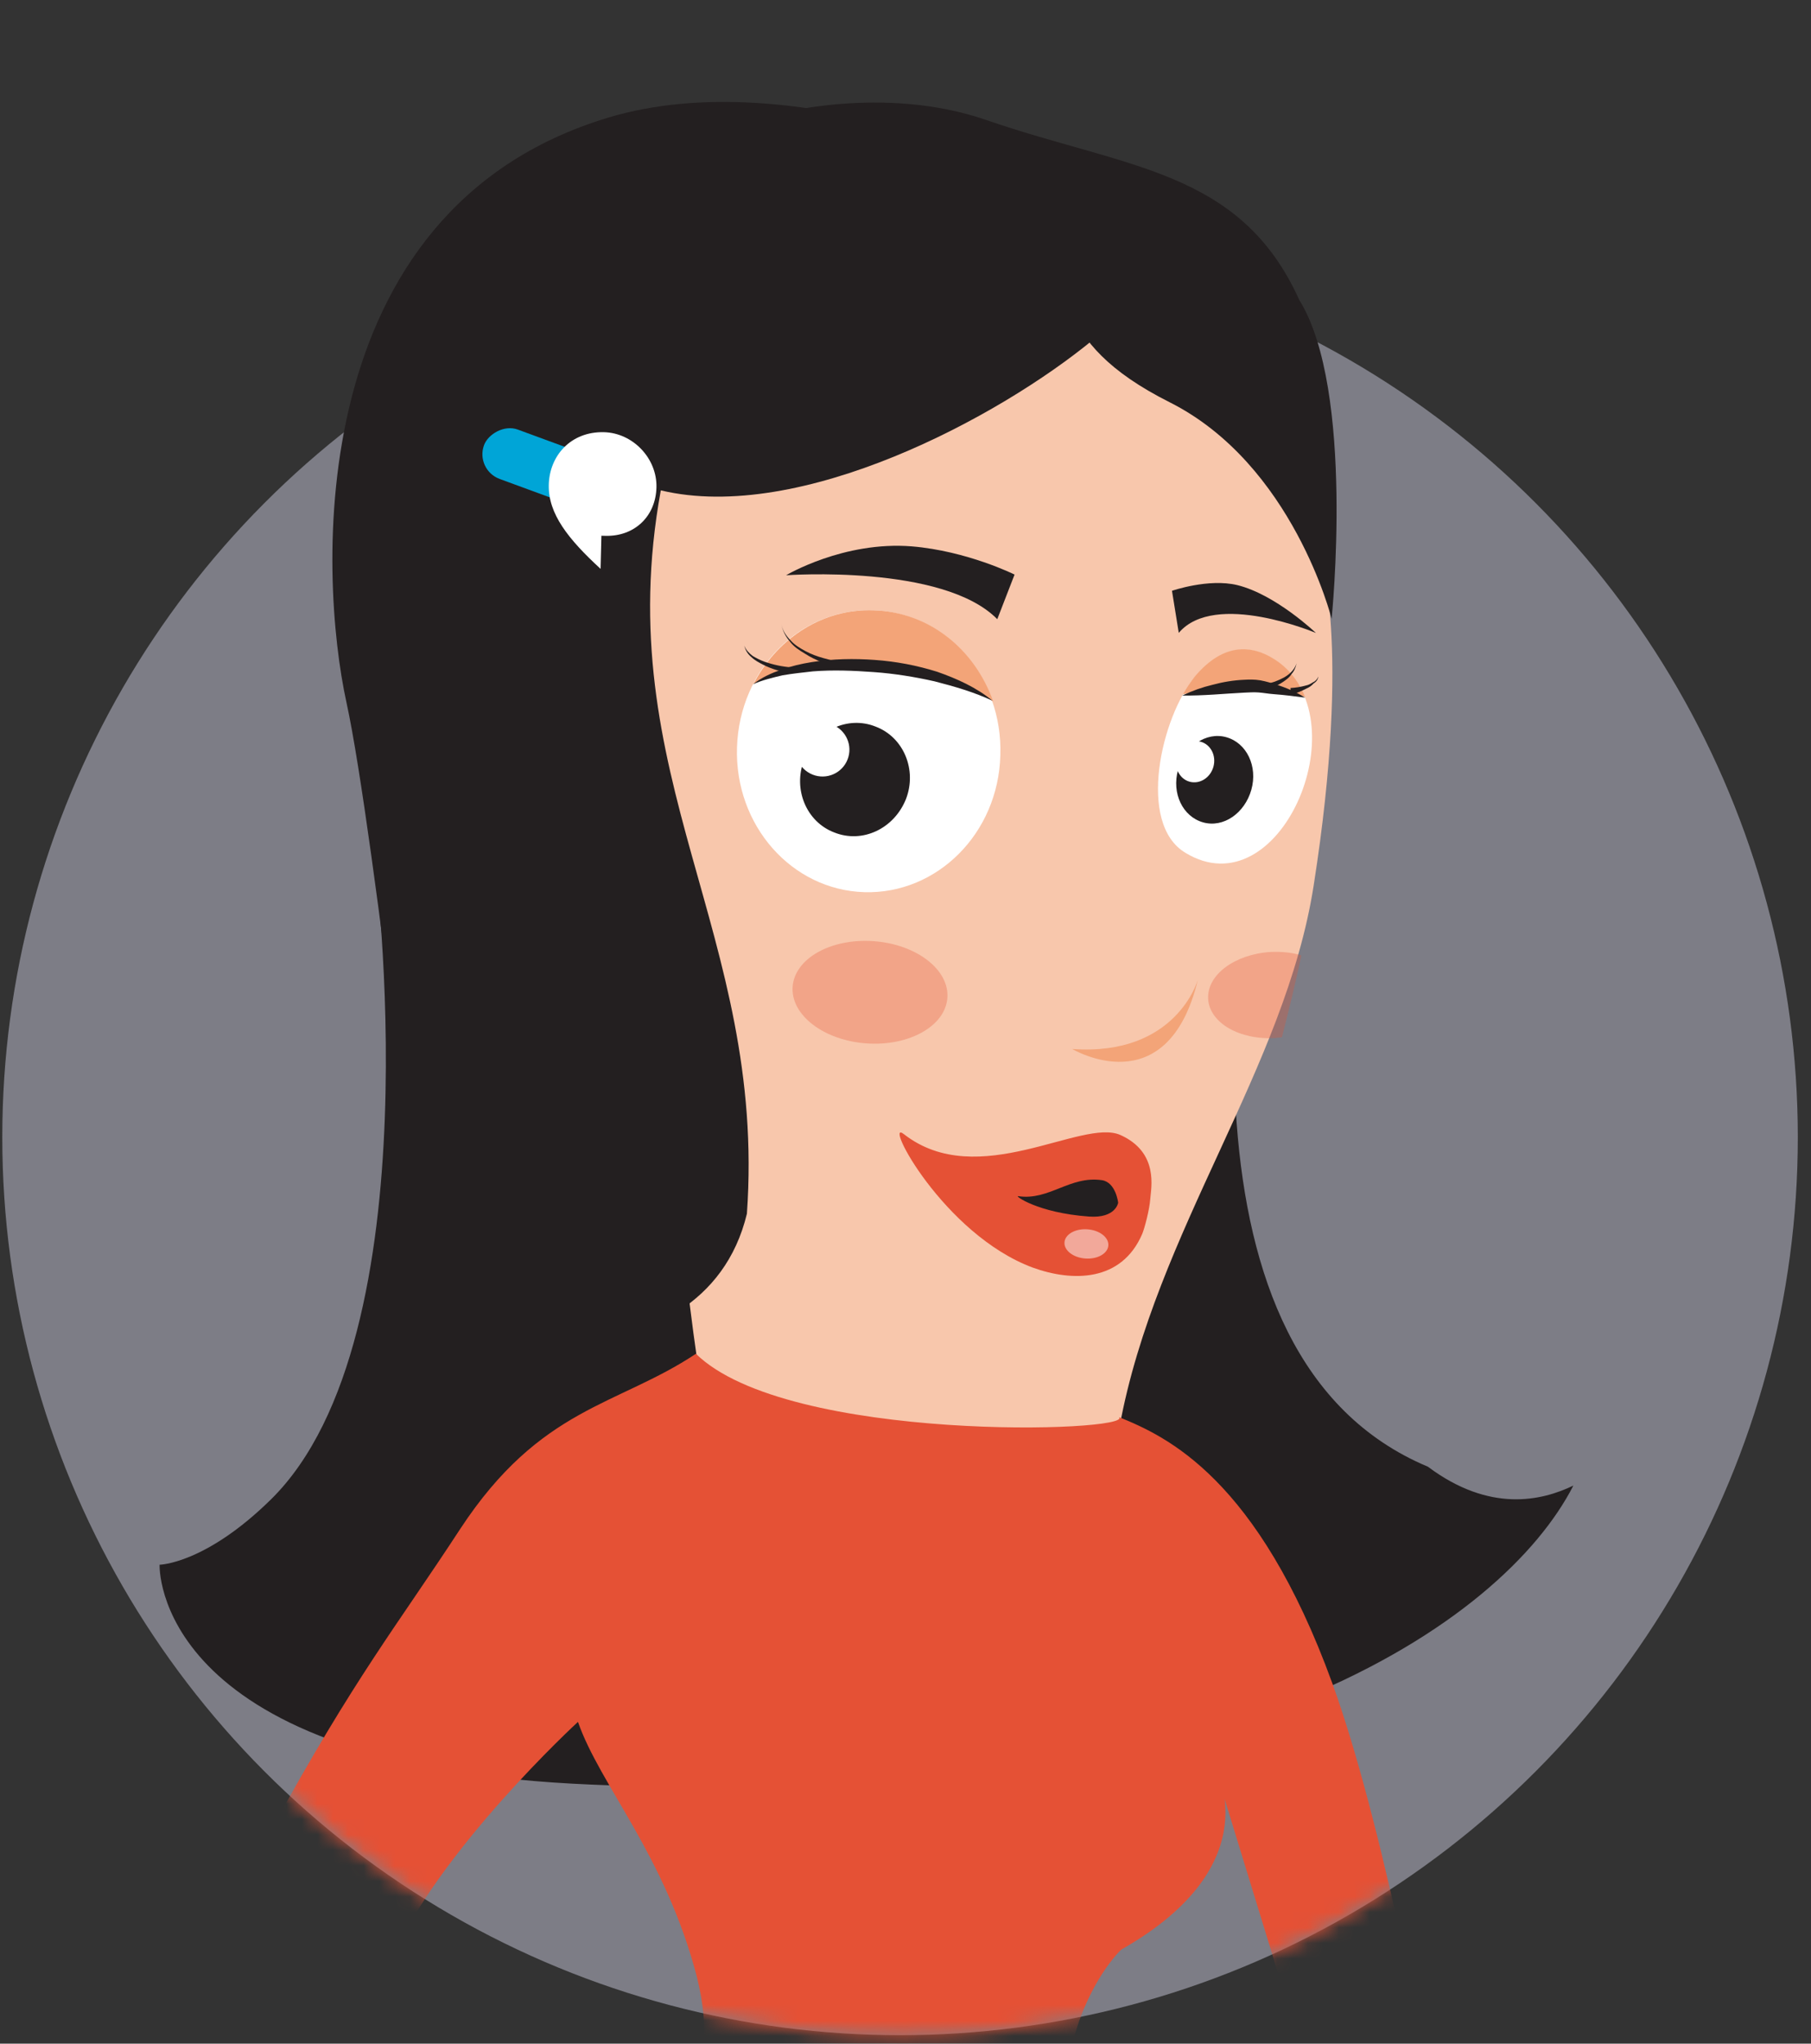<svg width="117" height="132" viewBox="0 0 117 132" fill="none" xmlns="http://www.w3.org/2000/svg">
<rect x="0" y="0" width="117" height="132" fill="#333333" stroke="none"/>
<circle opacity="0.5" cx="58.148" cy="73.453" r="58" fill="#C9C9DA"/>
<mask id="mask0_28128_48573" style="mask-type:alpha" maskUnits="userSpaceOnUse" x="0" y="0" width="117" height="132">
<path d="M0.148 73.453C0.148 105.486 26.116 131.453 58.148 131.453C90.181 131.453 116.148 105.486 116.148 73.453C116.148 41.421 88.181 0.953 56.148 0.953C24.116 0.953 0.148 41.421 0.148 73.453Z" fill="#C4C4C4"/>
</mask>
<g mask="url(#mask0_28128_48573)">
<path d="M92.251 94.736C75.41 87.678 79.439 59.423 82.357 44.301L55.017 27.345C36.368 58.678 4.884 113.681 42.148 115.453C79.412 117.225 97.128 104.798 101.648 95.953C99.597 96.946 96.236 97.719 92.251 94.736Z" fill="#231F20"/>
<path d="M24.198 55.508C24.198 55.508 28.195 86.344 17.498 96.855C13.255 101.024 10.311 101.066 10.311 101.066C10.311 101.066 9.776 113.733 36.959 115.207C63.828 116.661 61.492 108.441 61.492 108.441L58.867 100.382L46.765 66.87L24.198 55.508Z" fill="#231F20"/>
<path d="M72.33 92.141C71.544 94.257 67.138 94.147 63.115 93.976C49.079 93.321 45.367 89.933 45.367 89.933C45.367 89.933 44.441 84.653 43.613 75.27C43.347 72.368 40.029 56.368 39.953 55.217L38.054 53.026L35.477 42.096C35.477 42.096 35.961 41.973 36.771 41.715C35.904 37.821 35.071 34.009 35.015 32.583C34.817 29.29 27.271 9.904 49.385 9.363C73.245 8.749 85.234 35.644 85.234 35.644C85.234 35.644 87.357 41.327 84.871 57.185C83.03 69.022 74.663 79.5 72.33 92.141Z" fill="#F8C7AC"/>
<path fill-rule="evenodd" clip-rule="evenodd" d="M26.059 46.517C26.027 49.162 27.016 51.366 28.986 53.127C30.214 54.203 31.619 55.015 33.267 55.213C34.208 55.32 35.215 55.077 36.14 54.867C36.34 54.842 36.576 54.306 36.514 54.064C36.312 53.022 36.032 51.975 35.79 50.931C35.484 49.684 35.257 48.443 34.948 47.236C34.794 46.632 34.44 46.054 34.123 45.518C33.842 45.023 33.479 44.563 33.201 44.029C32.538 42.797 31.572 41.937 30.265 41.408C28.418 40.683 27.602 41.019 26.71 42.97C26.474 43.506 26.35 44.129 26.229 44.712C26.108 45.296 26.105 45.889 26.059 46.517ZM30.477 50.548C29.909 50.192 29.769 49.944 30.151 49.577C30.494 49.207 30.762 48.791 31.066 48.418C31.369 48.045 31.313 47.725 30.934 47.5C30.363 47.183 29.748 46.941 29.138 46.62C28.947 46.528 28.806 46.281 28.663 46.073C28.865 46.008 29.079 45.787 29.234 45.837C29.889 46.082 30.501 46.363 31.114 46.644C32.755 47.473 33.16 49.003 33.238 50.668C33.266 50.828 33.094 51.013 33.041 51.207C32.962 51.201 32.883 51.196 32.802 51.229C32.504 50.418 32.249 49.57 31.987 48.801C31.467 49.435 30.992 49.993 30.477 50.548Z" fill="#F8C7AC"/>
<path fill-rule="evenodd" clip-rule="evenodd" d="M30.477 50.548C30.952 49.99 31.467 49.435 31.984 48.84C32.245 49.609 32.54 50.46 32.798 51.269C32.877 51.274 32.956 51.28 33.038 51.246C33.091 51.053 33.263 50.867 33.234 50.708C33.157 49.043 32.752 47.513 31.111 46.684C30.501 46.363 29.888 46.082 29.231 45.877C29.076 45.826 28.865 46.008 28.66 46.112C28.806 46.281 28.946 46.528 29.135 46.66C29.705 46.977 30.321 47.219 30.931 47.54C31.31 47.764 31.366 48.084 31.062 48.458C30.759 48.831 30.491 49.246 30.148 49.616C29.808 49.947 29.912 50.152 30.477 50.548Z" fill="#F3A478" stroke="#F3A478" stroke-width="1.985" stroke-miterlimit="10"/>
<path d="M47.614 48.264C47.449 53.308 51.144 57.485 55.841 57.625C60.539 57.766 64.501 53.825 64.627 48.777C64.793 43.733 61.098 39.556 56.4 39.416C51.703 39.275 47.779 43.22 47.614 48.264Z" fill="white"/>
<path fill-rule="evenodd" clip-rule="evenodd" d="M77.174 43.755C75.056 46.249 73.408 53.201 76.596 55.09C82.661 58.765 87.799 46.731 82.659 42.846C81.009 41.582 79.118 41.485 77.174 43.755Z" fill="white"/>
<path d="M56.297 43.044C61.531 43.421 64.165 45.309 64.165 45.309C62.982 41.946 60.032 39.521 56.439 39.42C53.203 39.306 50.34 41.154 48.793 43.966C48.748 44.042 48.703 44.117 48.658 44.193C48.658 44.193 50.905 42.656 56.297 43.044Z" fill="#F3A478"/>
<path d="M48.658 44.193C49.271 43.921 49.915 43.77 50.559 43.618C51.2 43.506 51.878 43.437 52.516 43.364C53.829 43.261 55.13 43.315 56.468 43.412C57.767 43.505 59.097 43.719 60.382 44.009C61.663 44.339 62.942 44.707 64.128 45.266C63.083 44.401 61.818 43.836 60.545 43.389C59.229 42.978 57.903 42.725 56.525 42.626C55.187 42.529 53.801 42.548 52.44 42.766C51.76 42.875 51.116 43.026 50.467 43.256C49.817 43.486 49.204 43.758 48.658 44.193Z" fill="#231F20"/>
<path fill-rule="evenodd" clip-rule="evenodd" d="M76.422 44.847C76.65 44.429 76.914 44.053 77.176 43.716C79.08 41.444 81.008 41.583 82.661 42.807C83.411 43.375 83.951 44.125 84.322 45.021C84.322 45.021 82.818 44.478 81.409 44.258C79.998 44.078 76.422 44.847 76.422 44.847Z" fill="#F3A478"/>
<path d="M84.32 45.061C83.752 44.704 83.1 44.42 82.442 44.215C82.133 44.113 81.784 44.009 81.433 43.944C81.042 43.877 80.685 43.891 80.367 43.907C79.693 43.938 79.012 44.047 78.326 44.234C77.682 44.386 77.033 44.615 76.378 44.924C77.761 44.944 79.077 44.802 80.387 44.738C80.704 44.722 81.022 44.705 81.298 44.725C81.612 44.747 81.924 44.809 82.279 44.835C82.987 44.886 83.614 44.971 84.32 45.061Z" fill="#231F20"/>
<path d="M77.389 63.283C77.389 63.283 76.003 68.24 69.273 67.755C69.273 67.755 75.417 71.437 77.389 63.283Z" fill="#F3A478"/>
<path d="M79.228 47.617C77.91 47.245 76.535 48.213 76.11 49.723C75.684 51.233 76.406 52.746 77.725 53.117C79.043 53.489 80.418 52.521 80.843 51.011C81.268 49.501 80.546 47.988 79.228 47.617Z" fill="#231F20"/>
<path d="M76.848 50.489C76.198 50.305 75.835 49.579 76.037 48.867C76.239 48.155 76.93 47.727 77.579 47.911C78.229 48.095 78.593 48.821 78.391 49.533C78.189 50.245 77.498 50.673 76.848 50.489Z" fill="white"/>
<path d="M56.571 46.932C54.764 46.209 52.717 47.168 51.946 49.087C51.217 50.971 52.093 53.088 53.903 53.771C55.711 54.494 57.758 53.535 58.529 51.615C59.258 49.732 58.382 47.615 56.571 46.932Z" fill="#231F20"/>
<path d="M52.667 50.09C51.745 49.828 51.209 48.87 51.47 47.949C51.731 47.028 52.691 46.493 53.613 46.754C54.536 47.015 55.072 47.973 54.811 48.894C54.549 49.816 53.59 50.351 52.667 50.09Z" fill="white"/>
<path d="M74.313 77.442C74.364 76.735 74.885 74.442 72.395 73.315C69.905 72.187 63.189 76.997 58.395 73.255C57.01 72.168 60.936 79.719 66.716 81.873C69.299 82.809 72.464 82.8 73.795 79.696C73.939 79.351 74.263 78.15 74.313 77.442Z" fill="#E55135"/>
<path d="M66.617 13.407C69.207 18.097 67.584 21.97 75.563 25.981C83.542 29.991 86.029 39.967 86.029 39.967C86.029 39.967 87.557 25.206 83.942 19.376C80.126 10.937 72.812 10.89 63.702 7.746C57.02 5.44 49.99 7.406 49.99 7.406C49.99 7.406 64.027 8.718 66.617 13.407Z" fill="#231F20"/>
<path d="M72.239 77.686C72.239 77.686 72.096 76.373 71.197 76.229C69.122 75.921 67.778 77.563 65.782 77.261C65.509 77.202 67.01 78.337 70.355 78.578C72.087 78.702 72.239 77.686 72.239 77.686Z" fill="#231F20"/>
<path d="M54.337 42.782C53.946 42.715 53.559 42.608 53.171 42.501C52.783 42.394 52.398 42.248 52.055 42.065C51.712 41.883 51.332 41.658 51.077 41.363C50.782 41.065 50.568 40.734 50.478 40.332C50.568 40.734 50.739 41.102 51.032 41.439C51.285 41.773 51.625 41.995 52.004 42.22C52.344 42.441 52.726 42.627 53.111 42.773C53.496 42.919 53.882 43.066 54.309 43.175L54.337 42.782Z" fill="#231F20"/>
<path d="M51.109 43.103C50.559 43.063 49.974 42.942 49.395 42.742C49.125 42.644 48.858 42.506 48.63 42.371C48.405 42.197 48.183 41.984 48.085 41.7C48.144 41.981 48.321 42.27 48.546 42.444C48.768 42.658 49.035 42.795 49.302 42.933C49.836 43.209 50.418 43.369 51.042 43.493L51.109 43.103Z" fill="#231F20"/>
<path d="M81.499 44.658C81.741 44.596 81.986 44.495 82.231 44.394C82.475 44.293 82.68 44.19 82.888 44.047C83.097 43.904 83.305 43.761 83.44 43.533C83.611 43.348 83.707 43.118 83.766 42.846C83.614 43.309 83.234 43.637 82.785 43.842C82.579 43.945 82.335 44.046 82.093 44.108C81.851 44.169 81.609 44.231 81.41 44.256L81.499 44.658Z" fill="#231F20"/>
<path d="M83.382 44.874C83.745 44.782 84.071 44.647 84.4 44.474C84.563 44.406 84.729 44.3 84.859 44.151C85.024 44.044 85.154 43.896 85.168 43.699C85.117 43.854 84.988 44.002 84.825 44.069C84.659 44.176 84.535 44.246 84.375 44.274C84.052 44.369 83.692 44.422 83.374 44.439L83.382 44.874Z" fill="#231F20"/>
<path d="M76.154 40.877L75.716 38.16C75.716 38.16 78.07 37.342 79.936 37.792C82.424 38.405 85.015 40.883 85.015 40.883C85.015 40.883 78.488 38.122 76.154 40.877Z" fill="#231F20"/>
<path d="M64.429 39.994L65.546 37.112C65.546 37.112 62.491 35.589 58.912 35.291C54.507 34.935 50.787 37.156 50.787 37.156C50.787 37.156 60.927 36.424 64.429 39.994Z" fill="#231F20"/>
<path d="M13.766 129.152C13.766 129.152 17.221 133.539 35.852 137.685C38.076 137.331 41.381 136.354 41.133 136.178C36.391 132.163 25.19 126.775 25.19 126.775C28.243 119.568 37.34 111.217 37.34 111.217C38.759 115.308 42.979 119.839 45.023 127.689C45.454 129.458 45.575 130.888 45.43 131.866C44.396 138.98 53.665 139.882 50.279 143.944C70.625 154.296 73.006 149.967 72.775 149.555C64.046 134.153 72.31 125.979 72.464 125.911C82.216 120.371 78.46 114.057 78.46 114.057L85.039 135.506C85.039 135.506 74.932 141.85 73.521 143.842C75.144 144.077 77.782 145.215 77.873 149.132C86.123 145.815 93.427 138.045 93.136 137.432C92.682 136.491 89.74 118.859 86.073 108.72C81.251 95.456 75.37 92.781 72.293 91.532C73.303 92.513 50.876 93.239 44.959 87.441C39.871 90.827 34.929 90.858 29.742 98.74C25.679 104.966 22.944 108.284 17.538 118.166C14.712 123.256 13.766 129.152 13.766 129.152Z" fill="#E55135"/>
<path opacity="0.3" d="M55.969 67.393C53.209 67.194 51.077 65.555 51.208 63.732C51.34 61.909 53.684 60.592 56.444 60.791C59.205 60.989 61.336 62.628 61.205 64.451C61.074 66.275 58.729 67.591 55.969 67.393Z" fill="#E55135"/>
<path opacity="0.5" d="M70.12 81.288C69.337 81.232 68.733 80.764 68.771 80.243C68.808 79.722 69.473 79.346 70.255 79.402C71.038 79.458 71.642 79.926 71.605 80.447C71.567 80.968 70.902 81.345 70.12 81.288Z" fill="white"/>
<path opacity="0.3" d="M78.053 64.518C77.966 62.971 79.763 61.639 82.069 61.489C82.783 61.462 83.452 61.51 84.07 61.712C83.704 63.503 83.262 65.249 82.82 66.994C82.699 67.025 82.541 67.014 82.421 67.045C80.076 67.192 78.139 66.065 78.053 64.518Z" fill="#E55135"/>
<path d="M81.241 115.863L80.8 114.844C80.8 114.844 81.047 115.257 81.241 115.863Z" fill="#E55135"/>
<path d="M71.912 14.148C73.29 15.102 74.433 18.794 70.65 21.918C64.531 26.971 51.696 33.823 42.691 31.673C39.304 50.225 49.535 60.32 48.254 78.394C45.409 90.193 27.834 86.713 27.834 86.713C27.834 86.713 24.172 53.531 22.385 45.38C20.598 37.229 19.42 13.581 39.304 7.594C51.29 3.999 67.295 10.913 71.912 14.148Z" fill="#231F20"/>
<rect width="7.857" height="3.396" rx="1.698" transform="matrix(-0.939 -0.345 -0.345 0.939 39.234 29.871)" fill="#00A5D7"/>
<path d="M39.016 27.915C40.889 27.961 42.455 29.605 42.41 31.478C42.364 33.351 40.994 34.656 39.121 34.61L38.854 34.604L38.801 36.744C36.707 34.819 35.408 33.181 35.454 31.309C35.499 29.436 36.876 27.863 39.016 27.915Z" fill="white"/>
</g>
</svg>
